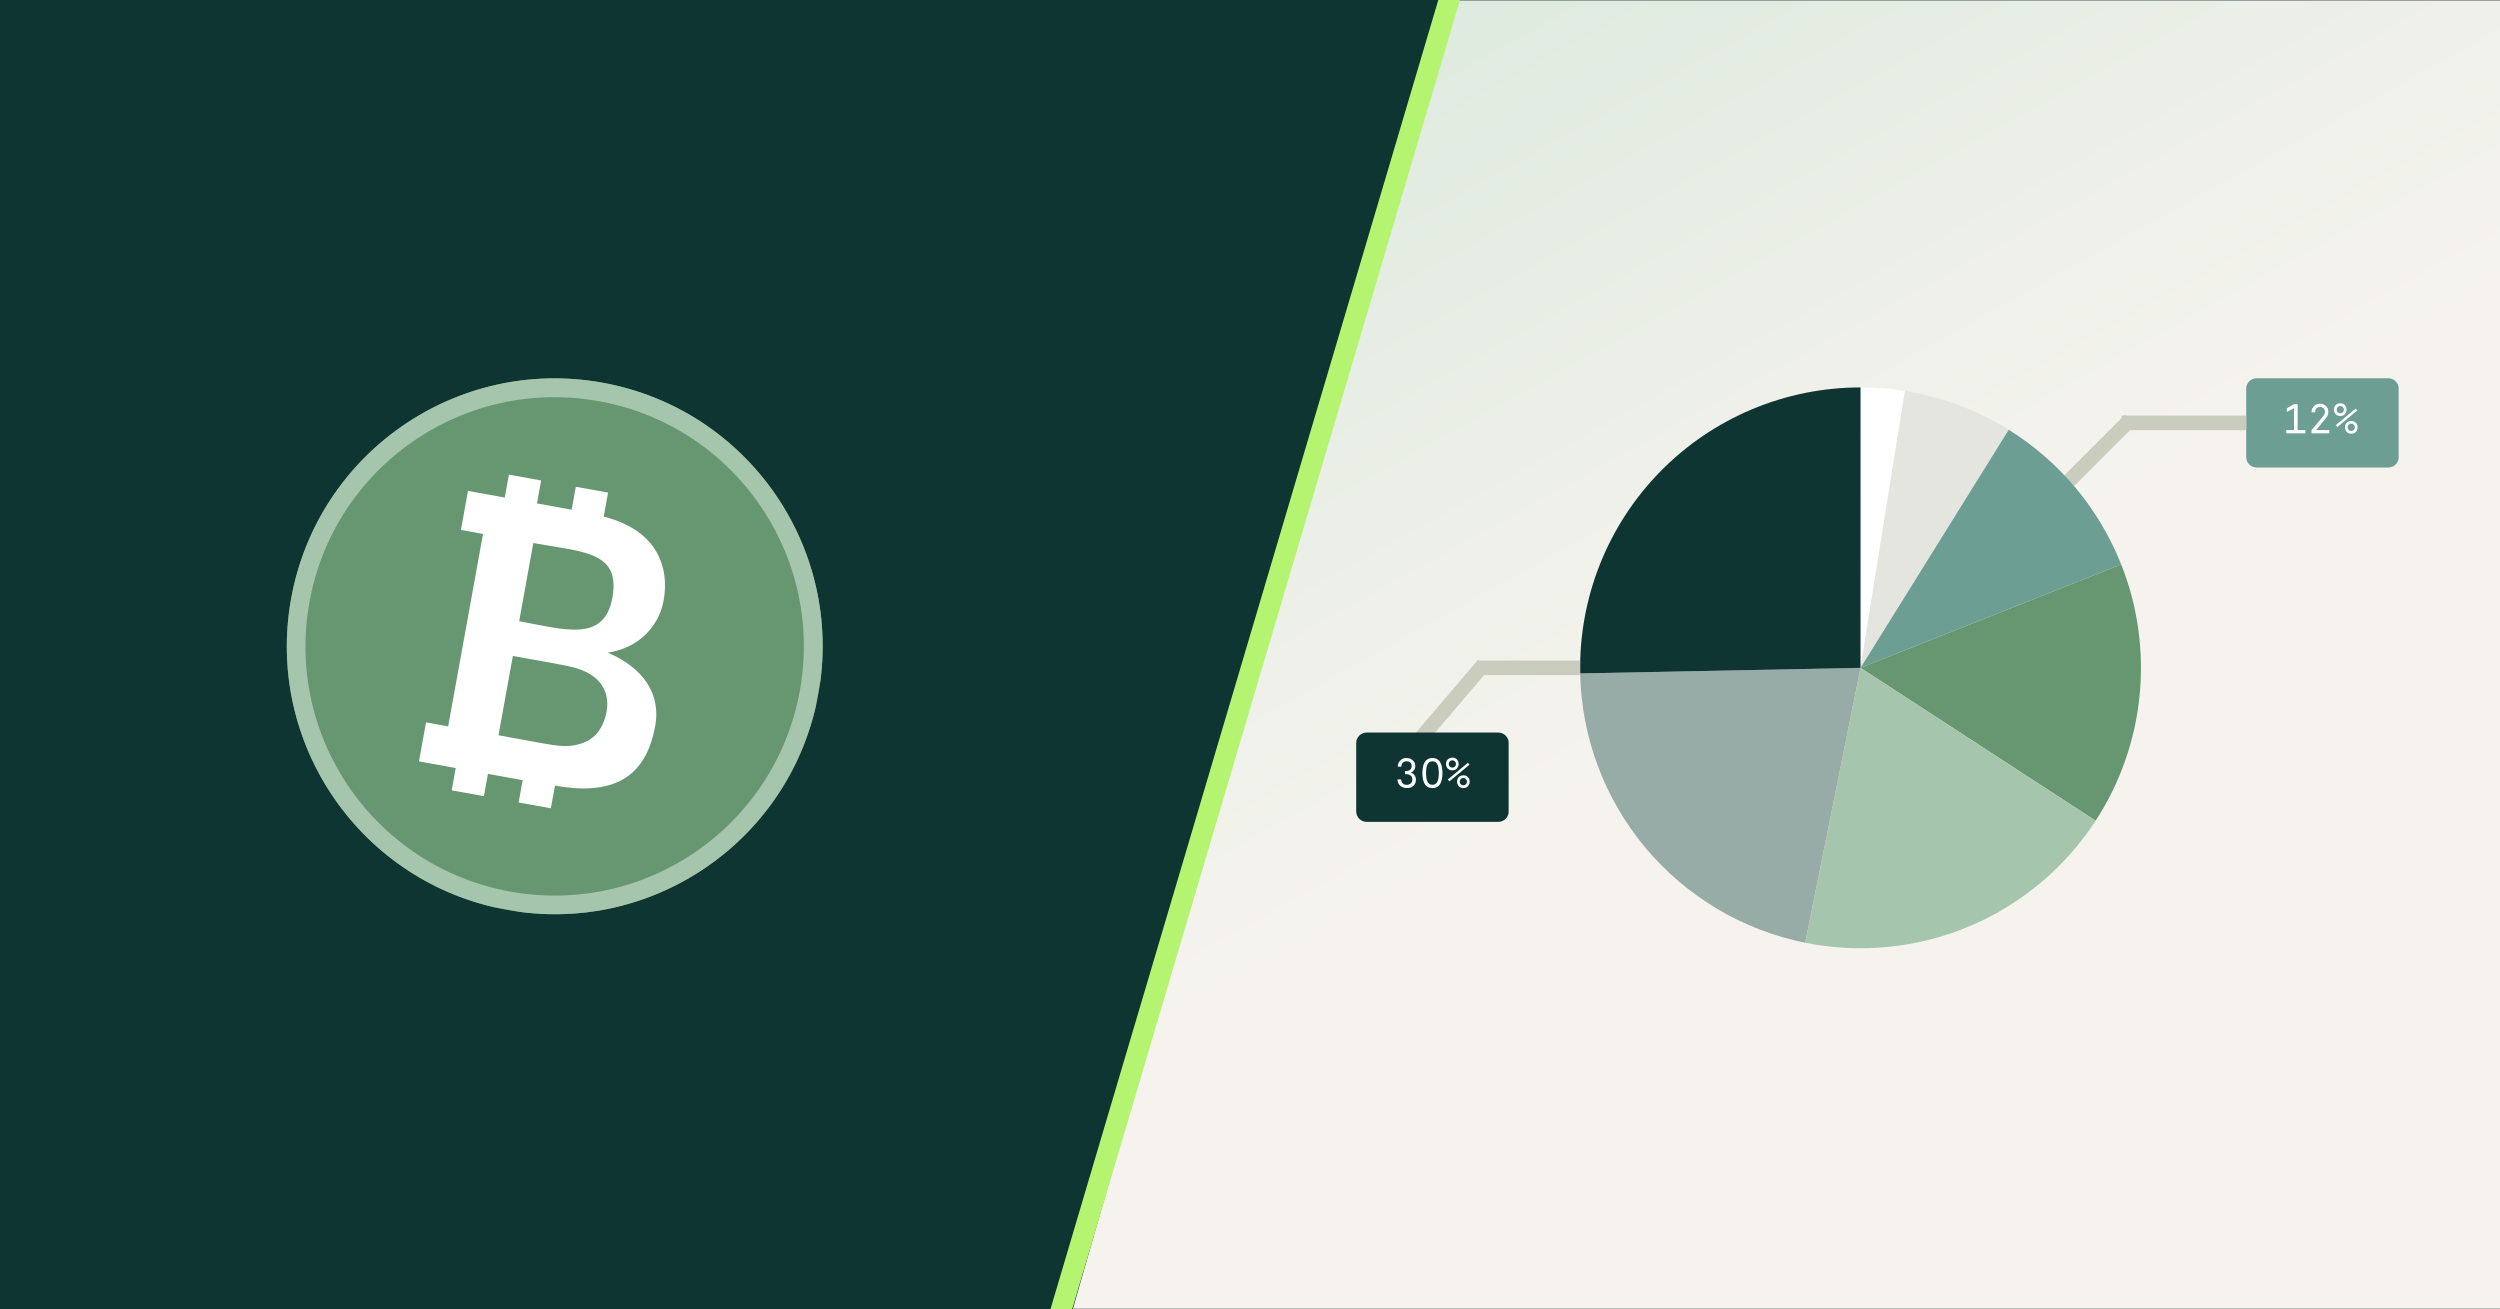 <?xml version="1.0" encoding="UTF-8"?>
<svg xmlns="http://www.w3.org/2000/svg" xmlns:xlink="http://www.w3.org/1999/xlink" width="275px" zoomAndPan="magnify" viewBox="0 0 900 471" height="144px" preserveAspectRatio="xMidYMid meet" version="1.0">
  <defs>
    <g></g>
    <clipPath id="4dc1959f0b">
      <path d="M 311 0 L 900 0 L 900 471 L 311 471 Z M 311 0 " clip-rule="nonzero"></path>
    </clipPath>
    <clipPath id="72dac6a92e">
      <path d="M 550.801 -104.898 L 1125.957 59.422 L 886.957 895.977 L 311.801 731.656 Z M 550.801 -104.898 " clip-rule="nonzero"></path>
    </clipPath>
    <clipPath id="1fa9f0a2ed">
      <path d="M 550.789 -104.902 L 1125.945 59.418 L 886.941 895.973 L 311.789 731.652 Z M 550.789 -104.902 " clip-rule="nonzero"></path>
    </clipPath>
    <linearGradient x1="-75.358" gradientTransform="matrix(2.118, 0.605, -0.605, 2.118, 550.788, -104.901)" y1="-13.647" x2="221.886" gradientUnits="userSpaceOnUse" y2="283.599" id="a4c7eb6cfc">
      <stop stop-opacity="1" stop-color="rgb(84.698%, 90.999%, 85.899%)" offset="0"></stop>
      <stop stop-opacity="1" stop-color="rgb(84.698%, 90.999%, 85.899%)" offset="0.125"></stop>
      <stop stop-opacity="1" stop-color="rgb(84.802%, 91.037%, 85.963%)" offset="0.156"></stop>
      <stop stop-opacity="1" stop-color="rgb(85.03%, 91.119%, 86.105%)" offset="0.164"></stop>
      <stop stop-opacity="1" stop-color="rgb(85.275%, 91.209%, 86.261%)" offset="0.172"></stop>
      <stop stop-opacity="1" stop-color="rgb(85.522%, 91.298%, 86.415%)" offset="0.18"></stop>
      <stop stop-opacity="1" stop-color="rgb(85.77%, 91.388%, 86.571%)" offset="0.188"></stop>
      <stop stop-opacity="1" stop-color="rgb(86.017%, 91.478%, 86.725%)" offset="0.195"></stop>
      <stop stop-opacity="1" stop-color="rgb(86.264%, 91.568%, 86.88%)" offset="0.203"></stop>
      <stop stop-opacity="1" stop-color="rgb(86.51%, 91.658%, 87.035%)" offset="0.211"></stop>
      <stop stop-opacity="1" stop-color="rgb(86.757%, 91.748%, 87.19%)" offset="0.219"></stop>
      <stop stop-opacity="1" stop-color="rgb(87.004%, 91.838%, 87.344%)" offset="0.227"></stop>
      <stop stop-opacity="1" stop-color="rgb(87.251%, 91.928%, 87.5%)" offset="0.234"></stop>
      <stop stop-opacity="1" stop-color="rgb(87.498%, 92.018%, 87.654%)" offset="0.242"></stop>
      <stop stop-opacity="1" stop-color="rgb(87.746%, 92.108%, 87.808%)" offset="0.25"></stop>
      <stop stop-opacity="1" stop-color="rgb(87.991%, 92.198%, 87.964%)" offset="0.258"></stop>
      <stop stop-opacity="1" stop-color="rgb(88.239%, 92.288%, 88.118%)" offset="0.266"></stop>
      <stop stop-opacity="1" stop-color="rgb(88.486%, 92.378%, 88.274%)" offset="0.273"></stop>
      <stop stop-opacity="1" stop-color="rgb(88.733%, 92.468%, 88.428%)" offset="0.281"></stop>
      <stop stop-opacity="1" stop-color="rgb(88.98%, 92.558%, 88.583%)" offset="0.289"></stop>
      <stop stop-opacity="1" stop-color="rgb(89.226%, 92.648%, 88.737%)" offset="0.297"></stop>
      <stop stop-opacity="1" stop-color="rgb(89.473%, 92.738%, 88.893%)" offset="0.305"></stop>
      <stop stop-opacity="1" stop-color="rgb(89.72%, 92.828%, 89.047%)" offset="0.312"></stop>
      <stop stop-opacity="1" stop-color="rgb(89.967%, 92.918%, 89.203%)" offset="0.32"></stop>
      <stop stop-opacity="1" stop-color="rgb(90.215%, 93.008%, 89.357%)" offset="0.328"></stop>
      <stop stop-opacity="1" stop-color="rgb(90.46%, 93.098%, 89.513%)" offset="0.336"></stop>
      <stop stop-opacity="1" stop-color="rgb(90.707%, 93.188%, 89.667%)" offset="0.344"></stop>
      <stop stop-opacity="1" stop-color="rgb(90.955%, 93.279%, 89.822%)" offset="0.352"></stop>
      <stop stop-opacity="1" stop-color="rgb(91.202%, 93.369%, 89.977%)" offset="0.359"></stop>
      <stop stop-opacity="1" stop-color="rgb(91.449%, 93.459%, 90.132%)" offset="0.367"></stop>
      <stop stop-opacity="1" stop-color="rgb(91.695%, 93.549%, 90.286%)" offset="0.375"></stop>
      <stop stop-opacity="1" stop-color="rgb(91.942%, 93.639%, 90.442%)" offset="0.383"></stop>
      <stop stop-opacity="1" stop-color="rgb(92.189%, 93.729%, 90.596%)" offset="0.391"></stop>
      <stop stop-opacity="1" stop-color="rgb(92.436%, 93.819%, 90.75%)" offset="0.398"></stop>
      <stop stop-opacity="1" stop-color="rgb(92.683%, 93.907%, 90.906%)" offset="0.406"></stop>
      <stop stop-opacity="1" stop-color="rgb(92.931%, 93.997%, 91.06%)" offset="0.414"></stop>
      <stop stop-opacity="1" stop-color="rgb(93.176%, 94.087%, 91.216%)" offset="0.422"></stop>
      <stop stop-opacity="1" stop-color="rgb(93.423%, 94.177%, 91.37%)" offset="0.43"></stop>
      <stop stop-opacity="1" stop-color="rgb(93.671%, 94.267%, 91.525%)" offset="0.438"></stop>
      <stop stop-opacity="1" stop-color="rgb(93.918%, 94.357%, 91.679%)" offset="0.445"></stop>
      <stop stop-opacity="1" stop-color="rgb(94.165%, 94.447%, 91.835%)" offset="0.453"></stop>
      <stop stop-opacity="1" stop-color="rgb(94.411%, 94.537%, 91.989%)" offset="0.461"></stop>
      <stop stop-opacity="1" stop-color="rgb(94.658%, 94.627%, 92.145%)" offset="0.469"></stop>
      <stop stop-opacity="1" stop-color="rgb(94.905%, 94.717%, 92.299%)" offset="0.469"></stop>
      <stop stop-opacity="1" stop-color="rgb(95.029%, 94.763%, 92.377%)" offset="0.477"></stop>
      <stop stop-opacity="1" stop-color="rgb(95.152%, 94.807%, 92.455%)" offset="0.484"></stop>
      <stop stop-opacity="1" stop-color="rgb(95.399%, 94.897%, 92.609%)" offset="0.492"></stop>
      <stop stop-opacity="1" stop-color="rgb(95.645%, 94.987%, 92.764%)" offset="0.5"></stop>
      <stop stop-opacity="1" stop-color="rgb(95.892%, 95.078%, 92.918%)" offset="0.508"></stop>
      <stop stop-opacity="1" stop-color="rgb(96.14%, 95.168%, 93.074%)" offset="0.516"></stop>
      <stop stop-opacity="1" stop-color="rgb(96.381%, 95.256%, 93.225%)" offset="0.531"></stop>
      <stop stop-opacity="1" stop-color="rgb(96.5%, 95.299%, 93.3%)" offset="0.531"></stop>
      <stop stop-opacity="1" stop-color="rgb(96.5%, 95.299%, 93.3%)" offset="0.562"></stop>
      <stop stop-opacity="1" stop-color="rgb(96.5%, 95.299%, 93.3%)" offset="0.625"></stop>
      <stop stop-opacity="1" stop-color="rgb(96.5%, 95.299%, 93.3%)" offset="0.75"></stop>
      <stop stop-opacity="1" stop-color="rgb(96.5%, 95.299%, 93.3%)" offset="1"></stop>
    </linearGradient>
    <clipPath id="374f8033ec">
      <path d="M 488.109 263.461 L 543.234 263.461 L 543.234 295.734 L 488.109 295.734 Z M 488.109 263.461 " clip-rule="nonzero"></path>
    </clipPath>
    <clipPath id="5f89f81983">
      <path d="M 491.984 263.586 L 539.387 263.586 C 540.383 263.586 541.336 263.984 542.039 264.688 C 542.742 265.391 543.137 266.344 543.137 267.336 L 543.137 291.984 C 543.137 292.977 542.742 293.93 542.039 294.633 C 541.336 295.336 540.383 295.734 539.387 295.734 L 491.984 295.734 C 490.992 295.734 490.039 295.336 489.336 294.633 C 488.629 293.93 488.234 292.977 488.234 291.984 L 488.234 267.336 C 488.234 266.344 488.629 265.391 489.336 264.688 C 490.039 263.984 490.992 263.586 491.984 263.586 Z M 491.984 263.586 " clip-rule="nonzero"></path>
    </clipPath>
    <clipPath id="5043a3a80f">
      <path d="M 808.512 136 L 863.633 136 L 863.633 168.176 L 808.512 168.176 Z M 808.512 136 " clip-rule="nonzero"></path>
    </clipPath>
    <clipPath id="9bf58ebee9">
      <path d="M 812.387 136.031 L 859.789 136.031 C 860.781 136.031 861.734 136.426 862.438 137.129 C 863.141 137.832 863.539 138.789 863.539 139.781 L 863.539 164.426 C 863.539 165.422 863.141 166.375 862.438 167.078 C 861.734 167.781 860.781 168.176 859.789 168.176 L 812.387 168.176 C 811.391 168.176 810.438 167.781 809.734 167.078 C 809.031 166.375 808.637 165.422 808.637 164.426 L 808.637 139.781 C 808.637 138.789 809.031 137.832 809.734 137.129 C 810.438 136.426 811.391 136.031 812.387 136.031 Z M 812.387 136.031 " clip-rule="nonzero"></path>
    </clipPath>
    <clipPath id="2cf177ab5f">
      <path d="M 103 136 L 297 136 L 297 329 L 103 329 Z M 103 136 " clip-rule="nonzero"></path>
    </clipPath>
    <clipPath id="d9ce74592c">
      <path d="M 122.008 120.438 L 311.801 154.832 L 277.41 344.625 L 87.617 310.23 Z M 122.008 120.438 " clip-rule="nonzero"></path>
    </clipPath>
    <clipPath id="0bb11b5838">
      <path d="M 216.906 137.633 C 164.496 128.137 114.309 162.922 104.812 215.332 C 95.316 267.742 130.102 317.93 182.512 327.426 C 234.922 336.926 285.109 302.137 294.605 249.727 C 304.102 197.316 269.316 147.133 216.906 137.633 Z M 216.906 137.633 " clip-rule="nonzero"></path>
    </clipPath>
    <clipPath id="bef30bf851">
      <path d="M 103 136 L 297 136 L 297 329 L 103 329 Z M 103 136 " clip-rule="nonzero"></path>
    </clipPath>
    <clipPath id="6480946dfd">
      <path d="M 122.008 120.438 L 311.668 154.805 L 277.301 344.469 L 87.641 310.098 Z M 122.008 120.438 " clip-rule="nonzero"></path>
    </clipPath>
    <clipPath id="d9d044f7b6">
      <path d="M 122.008 120.438 L 311.797 154.828 L 277.402 344.617 L 87.617 310.227 Z M 122.008 120.438 " clip-rule="nonzero"></path>
    </clipPath>
    <clipPath id="545e921390">
      <path d="M 216.902 137.633 C 164.496 128.137 114.309 162.922 104.812 215.332 C 95.316 267.738 130.102 317.926 182.512 327.422 C 234.918 336.918 285.102 302.133 294.602 249.723 C 304.098 197.316 269.312 147.129 216.902 137.633 Z M 216.902 137.633 " clip-rule="nonzero"></path>
    </clipPath>
    <clipPath id="820e5d7ce3">
      <path d="M 150 170 L 240 170 L 240 292 L 150 292 Z M 150 170 " clip-rule="nonzero"></path>
    </clipPath>
    <clipPath id="25a06b323f">
      <path d="M 169.887 168.32 L 250.328 182.898 L 229.73 296.547 L 149.293 281.969 Z M 169.887 168.32 " clip-rule="nonzero"></path>
    </clipPath>
    <clipPath id="723b5676be">
      <path d="M 169.887 168.32 L 250.328 182.898 L 229.73 296.547 L 149.293 281.969 Z M 169.887 168.32 " clip-rule="nonzero"></path>
    </clipPath>
  </defs>
  <rect x="-90" width="1080" fill="#ffffff" y="-47.1" height="565.2" fill-opacity="1"></rect>
  <rect x="-90" width="1080" fill="#0e3532" y="-47.1" height="565.2" fill-opacity="1"></rect>
  <g clip-path="url(#4dc1959f0b)">
    <g clip-path="url(#72dac6a92e)">
      <g clip-path="url(#1fa9f0a2ed)">
        <path fill="url(#a4c7eb6cfc)" d="M 356.188 -155.367 L 187.391 435.457 L 855.613 626.367 L 1024.41 35.543 Z M 356.188 -155.367 " fill-rule="nonzero"></path>
      </g>
    </g>
  </g>
  <path stroke-linecap="butt" transform="matrix(0.213, -0.719, 0.719, 0.213, 373.535, 486.797)" fill="none" stroke-linejoin="miter" d="M 0.001 5.002 L 711.885 4.998 " stroke="#b5f471" stroke-width="10" stroke-opacity="1" stroke-miterlimit="4"></path>
  <path stroke-linecap="butt" transform="matrix(0.53, -0.53, 0.53, 0.53, 741.689, 172.427)" fill="none" stroke-linejoin="miter" d="M 0.003 3.5 L 43.888 3.5 " stroke="#caccbd" stroke-width="7" stroke-opacity="1" stroke-miterlimit="4"></path>
  <path fill="#ffffff" d="M 669.793 139.336 C 675.156 139.336 680.488 139.758 685.785 140.609 L 669.793 240.289 Z M 669.793 139.336 " fill-opacity="1" fill-rule="nonzero"></path>
  <path fill="#e4e5de" d="M 685.785 140.609 C 692.414 141.672 698.871 143.379 705.16 145.73 C 711.445 148.082 717.441 151.031 723.141 154.578 L 669.793 240.289 Z M 685.785 140.609 " fill-opacity="1" fill-rule="nonzero"></path>
  <path fill="#6d9e93" d="M 723.141 154.578 C 727.695 157.414 731.996 160.59 736.043 164.113 C 740.09 167.633 743.832 171.449 747.273 175.566 C 750.711 179.684 753.801 184.047 756.547 188.656 C 759.289 193.266 761.648 198.062 763.629 203.051 L 669.793 240.289 Z M 723.141 154.578 " fill-opacity="1" fill-rule="nonzero"></path>
  <path fill="#669771" d="M 763.629 203.051 C 765.109 206.785 766.367 210.598 767.395 214.48 C 768.422 218.367 769.215 222.301 769.77 226.281 C 770.328 230.262 770.648 234.262 770.727 238.281 C 770.809 242.301 770.648 246.309 770.25 250.309 C 769.852 254.309 769.215 258.27 768.344 262.191 C 767.469 266.117 766.367 269.973 765.035 273.766 C 763.703 277.559 762.148 281.258 760.375 284.863 C 758.598 288.469 756.617 291.957 754.426 295.328 L 669.793 240.289 Z M 763.629 203.051 " fill-opacity="1" fill-rule="nonzero"></path>
  <path fill="#a5c6ac" d="M 754.426 295.328 C 753.055 297.43 751.609 299.48 750.09 301.477 C 748.566 303.477 746.973 305.41 745.309 307.289 C 743.641 309.168 741.906 310.98 740.105 312.73 C 738.305 314.477 736.441 316.156 734.516 317.766 C 732.586 319.375 730.605 320.91 728.562 322.371 C 726.523 323.832 724.43 325.215 722.285 326.52 C 720.141 327.828 717.949 329.051 715.715 330.191 C 713.48 331.332 711.203 332.391 708.891 333.363 C 706.574 334.336 704.227 335.219 701.848 336.016 C 699.469 336.812 697.062 337.52 694.629 338.137 C 692.195 338.758 689.742 339.281 687.27 339.715 C 684.797 340.152 682.312 340.492 679.812 340.742 C 677.316 340.992 674.812 341.148 672.305 341.211 C 669.793 341.273 667.285 341.242 664.777 341.117 C 662.27 340.992 659.77 340.773 657.281 340.461 C 654.789 340.152 652.312 339.746 649.852 339.25 L 669.793 240.289 Z M 754.426 295.328 " fill-opacity="1" fill-rule="nonzero"></path>
  <path fill="#97aba7" d="M 649.852 339.25 C 647.062 338.691 644.305 338.012 641.57 337.215 C 638.84 336.422 636.145 335.512 633.492 334.488 C 630.836 333.465 628.227 332.332 625.668 331.086 C 623.109 329.844 620.609 328.492 618.164 327.039 C 615.719 325.582 613.34 324.027 611.023 322.371 C 608.711 320.715 606.473 318.965 604.305 317.117 C 602.141 315.273 600.059 313.34 598.055 311.316 C 596.055 309.293 594.141 307.191 592.316 305.008 C 590.492 302.824 588.762 300.566 587.129 298.238 C 585.496 295.906 583.965 293.512 582.535 291.055 C 581.102 288.594 579.777 286.078 578.559 283.508 C 577.344 280.938 576.234 278.316 575.238 275.652 C 574.242 272.988 573.359 270.285 572.59 267.547 C 571.82 264.805 571.172 262.039 570.637 259.242 C 570.102 256.449 569.688 253.637 569.391 250.809 C 569.094 247.977 568.918 245.141 568.859 242.293 L 669.793 240.289 Z M 649.852 339.25 " fill-opacity="1" fill-rule="nonzero"></path>
  <path fill="#0e3532" d="M 568.859 242.293 C 568.828 240.621 568.836 238.949 568.887 237.277 C 568.934 235.605 569.027 233.934 569.16 232.266 C 569.293 230.602 569.469 228.938 569.684 227.277 C 569.898 225.617 570.156 223.965 570.453 222.32 C 570.75 220.672 571.09 219.035 571.469 217.406 C 571.848 215.777 572.266 214.156 572.727 212.547 C 573.188 210.941 573.684 209.344 574.223 207.762 C 574.762 206.176 575.34 204.605 575.957 203.051 C 576.574 201.496 577.23 199.957 577.926 198.438 C 578.617 196.914 579.348 195.41 580.117 193.922 C 580.887 192.438 581.691 190.969 582.531 189.523 C 583.375 188.078 584.25 186.652 585.16 185.25 C 586.074 183.848 587.02 182.469 588 181.113 C 588.98 179.758 589.996 178.43 591.043 177.125 C 592.09 175.82 593.168 174.539 594.277 173.289 C 595.387 172.039 596.527 170.812 597.699 169.621 C 598.871 168.426 600.07 167.262 601.301 166.125 C 602.527 164.988 603.785 163.887 605.07 162.812 C 606.352 161.742 607.664 160.699 609 159.691 C 610.332 158.688 611.695 157.711 613.078 156.773 C 614.461 155.832 615.867 154.926 617.297 154.059 C 618.727 153.188 620.176 152.352 621.648 151.555 C 623.117 150.758 624.605 149.996 626.113 149.273 C 627.621 148.551 629.148 147.863 630.691 147.215 C 632.234 146.566 633.789 145.957 635.363 145.387 C 636.938 144.816 638.523 144.285 640.121 143.793 C 641.719 143.301 643.332 142.852 644.953 142.438 C 646.574 142.027 648.203 141.656 649.844 141.324 C 651.484 140.996 653.133 140.703 654.785 140.457 C 656.441 140.207 658.102 140 659.766 139.832 C 661.43 139.668 663.098 139.543 664.77 139.461 C 666.438 139.375 668.109 139.336 669.785 139.336 L 669.793 240.289 Z M 568.859 242.293 " fill-opacity="1" fill-rule="nonzero"></path>
  <path stroke-linecap="butt" transform="matrix(0.487, -0.571, 0.571, 0.487, 508.814, 264.678)" fill="none" stroke-linejoin="miter" d="M 0.002 3.5 L 47.843 3.503 " stroke="#caccbd" stroke-width="7" stroke-opacity="1" stroke-miterlimit="4"></path>
  <g clip-path="url(#374f8033ec)">
    <g clip-path="url(#5f89f81983)">
      <path fill="#0e3532" d="M 488.234 263.586 L 543.109 263.586 L 543.109 295.734 L 488.234 295.734 Z M 488.234 263.586 " fill-opacity="1" fill-rule="nonzero"></path>
    </g>
  </g>
  <g fill="#ffffff" fill-opacity="1">
    <g transform="translate(501.961, 283.41)">
      <g>
        <path d="M 1.141 -2.953 L 2.453 -2.953 C 2.484 -2.367 2.672 -1.895 3.016 -1.531 C 3.359 -1.176 3.828 -1 4.422 -1 C 5.016 -1 5.504 -1.172 5.891 -1.516 C 6.285 -1.859 6.484 -2.332 6.484 -2.938 C 6.484 -3.57 6.27 -4.047 5.844 -4.359 C 5.414 -4.68 4.898 -4.844 4.297 -4.844 L 3.859 -4.844 L 3.859 -5.984 L 4.297 -5.984 C 4.891 -5.984 5.359 -6.141 5.703 -6.453 C 6.055 -6.766 6.234 -7.203 6.234 -7.766 C 6.234 -8.273 6.086 -8.688 5.797 -9 C 5.504 -9.312 5.051 -9.469 4.438 -9.469 C 4.102 -9.469 3.789 -9.406 3.5 -9.281 C 3.207 -9.164 2.973 -8.969 2.797 -8.688 C 2.617 -8.406 2.531 -8.023 2.531 -7.547 L 1.234 -7.547 C 1.234 -8.129 1.363 -8.656 1.625 -9.125 C 1.895 -9.594 2.258 -9.961 2.719 -10.234 C 3.188 -10.516 3.711 -10.656 4.297 -10.656 C 4.973 -10.656 5.551 -10.523 6.031 -10.266 C 6.52 -10.004 6.895 -9.66 7.156 -9.234 C 7.414 -8.805 7.547 -8.332 7.547 -7.812 C 7.547 -7.227 7.395 -6.727 7.094 -6.312 C 6.789 -5.895 6.422 -5.598 5.984 -5.422 C 6.367 -5.297 6.691 -5.098 6.953 -4.828 C 7.223 -4.566 7.426 -4.27 7.562 -3.938 C 7.707 -3.613 7.781 -3.285 7.781 -2.953 C 7.781 -1.984 7.488 -1.223 6.906 -0.672 C 6.332 -0.117 5.562 0.156 4.594 0.156 C 3.926 0.156 3.332 0.031 2.812 -0.219 C 2.301 -0.477 1.895 -0.844 1.594 -1.312 C 1.289 -1.789 1.141 -2.336 1.141 -2.953 Z M 1.141 -2.953 "></path>
      </g>
    </g>
  </g>
  <g fill="#ffffff" fill-opacity="1">
    <g transform="translate(511.111, 283.41)">
      <g>
        <path d="M 6.875 -5.25 C 6.875 -5.738 6.844 -6.234 6.781 -6.734 C 6.727 -7.234 6.617 -7.691 6.453 -8.109 C 6.297 -8.523 6.066 -8.859 5.766 -9.109 C 5.461 -9.359 5.066 -9.484 4.578 -9.484 C 4.086 -9.484 3.688 -9.359 3.375 -9.109 C 3.07 -8.859 2.836 -8.523 2.672 -8.109 C 2.516 -7.691 2.406 -7.234 2.344 -6.734 C 2.289 -6.234 2.266 -5.738 2.266 -5.25 C 2.266 -4.758 2.289 -4.266 2.344 -3.766 C 2.406 -3.266 2.516 -2.805 2.672 -2.391 C 2.836 -1.973 3.07 -1.641 3.375 -1.391 C 3.688 -1.141 4.086 -1.016 4.578 -1.016 C 5.066 -1.016 5.461 -1.141 5.766 -1.391 C 6.066 -1.641 6.297 -1.973 6.453 -2.391 C 6.617 -2.805 6.727 -3.266 6.781 -3.766 C 6.844 -4.266 6.875 -4.758 6.875 -5.25 Z M 8.172 -5.25 C 8.172 -4.594 8.117 -3.941 8.016 -3.297 C 7.922 -2.66 7.738 -2.082 7.469 -1.562 C 7.207 -1.039 6.844 -0.625 6.375 -0.312 C 5.914 0 5.316 0.156 4.578 0.156 C 3.836 0.156 3.234 0 2.766 -0.312 C 2.297 -0.625 1.926 -1.039 1.656 -1.562 C 1.395 -2.082 1.211 -2.66 1.109 -3.297 C 1.004 -3.941 0.953 -4.594 0.953 -5.25 C 0.953 -5.906 1.004 -6.551 1.109 -7.188 C 1.211 -7.832 1.395 -8.414 1.656 -8.938 C 1.926 -9.457 2.297 -9.875 2.766 -10.188 C 3.234 -10.5 3.836 -10.656 4.578 -10.656 C 5.316 -10.656 5.914 -10.5 6.375 -10.188 C 6.844 -9.875 7.207 -9.457 7.469 -8.938 C 7.738 -8.414 7.922 -7.832 8.016 -7.188 C 8.117 -6.551 8.172 -5.906 8.172 -5.25 Z M 8.172 -5.25 "></path>
      </g>
    </g>
  </g>
  <g fill="#ffffff" fill-opacity="1">
    <g transform="translate(520.261, 283.41)">
      <g>
        <path d="M 3.891 -8.516 C 3.891 -8.891 3.766 -9.203 3.516 -9.453 C 3.273 -9.703 2.961 -9.828 2.578 -9.828 C 2.203 -9.828 1.895 -9.703 1.656 -9.453 C 1.414 -9.203 1.297 -8.891 1.297 -8.516 C 1.297 -8.148 1.414 -7.836 1.656 -7.578 C 1.895 -7.328 2.203 -7.203 2.578 -7.203 C 2.961 -7.203 3.273 -7.328 3.516 -7.578 C 3.766 -7.836 3.891 -8.148 3.891 -8.516 Z M 4.859 -8.516 C 4.859 -8.098 4.766 -7.719 4.578 -7.375 C 4.398 -7.031 4.141 -6.75 3.797 -6.531 C 3.461 -6.32 3.055 -6.219 2.578 -6.219 C 2.109 -6.219 1.703 -6.32 1.359 -6.531 C 1.023 -6.75 0.766 -7.031 0.578 -7.375 C 0.391 -7.719 0.297 -8.098 0.297 -8.516 C 0.297 -8.941 0.391 -9.328 0.578 -9.672 C 0.766 -10.023 1.023 -10.301 1.359 -10.5 C 1.703 -10.707 2.109 -10.812 2.578 -10.812 C 3.055 -10.812 3.461 -10.707 3.797 -10.5 C 4.141 -10.301 4.398 -10.023 4.578 -9.672 C 4.766 -9.328 4.859 -8.941 4.859 -8.516 Z M 8.828 -2.141 C 8.828 -1.723 8.738 -1.344 8.562 -1 C 8.383 -0.656 8.125 -0.375 7.781 -0.156 C 7.445 0.051 7.039 0.156 6.562 0.156 C 6.082 0.156 5.672 0.051 5.328 -0.156 C 4.984 -0.375 4.723 -0.656 4.547 -1 C 4.367 -1.344 4.281 -1.723 4.281 -2.141 C 4.281 -2.566 4.367 -2.953 4.547 -3.297 C 4.723 -3.648 4.984 -3.926 5.328 -4.125 C 5.672 -4.332 6.082 -4.438 6.562 -4.438 C 7.039 -4.438 7.445 -4.332 7.781 -4.125 C 8.125 -3.926 8.383 -3.648 8.562 -3.297 C 8.738 -2.953 8.828 -2.566 8.828 -2.141 Z M 6.562 -3.469 C 6.176 -3.469 5.859 -3.336 5.609 -3.078 C 5.367 -2.828 5.25 -2.516 5.25 -2.141 C 5.25 -1.785 5.367 -1.477 5.609 -1.219 C 5.859 -0.969 6.176 -0.844 6.562 -0.844 C 6.938 -0.844 7.242 -0.969 7.484 -1.219 C 7.723 -1.477 7.844 -1.785 7.844 -2.141 C 7.844 -2.516 7.723 -2.828 7.484 -3.078 C 7.242 -3.336 6.938 -3.469 6.562 -3.469 Z M 0.953 -2.922 L 8.172 -8.938 L 8.75 -8.266 L 1.531 -2.25 Z M 0.953 -2.922 "></path>
      </g>
    </g>
  </g>
  <path stroke-linecap="butt" transform="matrix(0.75, 0, 0, 0.75, 532.59, 237.662)" fill="none" stroke-linejoin="miter" d="M -0.001 3.502 L 48.333 3.502 " stroke="#caccbd" stroke-width="7" stroke-opacity="1" stroke-miterlimit="4"></path>
  <g clip-path="url(#5043a3a80f)">
    <g clip-path="url(#9bf58ebee9)">
      <path fill="#6d9e93" d="M 808.637 136.031 L 863.508 136.031 L 863.508 168.176 L 808.637 168.176 Z M 808.637 136.031 " fill-opacity="1" fill-rule="nonzero"></path>
    </g>
  </g>
  <g fill="#ffffff" fill-opacity="1">
    <g transform="translate(821.611, 155.855)">
      <g>
        <path d="M 4.234 -1.156 L 4.234 -9.031 L 1.656 -7.688 L 1.656 -9 L 4.234 -10.5 L 5.531 -10.5 L 5.531 -1.156 L 8.328 -1.156 L 8.328 0 L 1.438 0 L 1.438 -1.156 Z M 4.234 -1.156 "></path>
      </g>
    </g>
  </g>
  <g fill="#ffffff" fill-opacity="1">
    <g transform="translate(830.761, 155.855)">
      <g>
        <path d="M 6.641 -5.578 L 3.031 -1.156 L 7.781 -1.156 L 7.781 0 L 1.391 0 L 1.391 -1.156 L 5.656 -6.234 C 5.758 -6.359 5.852 -6.508 5.938 -6.688 C 6.02 -6.875 6.086 -7.062 6.141 -7.25 C 6.191 -7.438 6.219 -7.586 6.219 -7.703 C 6.219 -8.242 6.062 -8.672 5.75 -8.984 C 5.445 -9.305 5.016 -9.469 4.453 -9.469 C 4.141 -9.469 3.848 -9.406 3.578 -9.281 C 3.316 -9.164 3.102 -8.969 2.938 -8.688 C 2.781 -8.406 2.703 -8.023 2.703 -7.547 L 1.391 -7.547 C 1.391 -8.129 1.52 -8.656 1.781 -9.125 C 2.051 -9.594 2.414 -9.961 2.875 -10.234 C 3.344 -10.516 3.867 -10.656 4.453 -10.656 C 4.961 -10.656 5.441 -10.539 5.891 -10.312 C 6.348 -10.082 6.723 -9.75 7.016 -9.312 C 7.305 -8.883 7.453 -8.348 7.453 -7.703 C 7.453 -7.359 7.391 -7.004 7.266 -6.641 C 7.141 -6.285 6.93 -5.93 6.641 -5.578 Z M 6.641 -5.578 "></path>
      </g>
    </g>
  </g>
  <g fill="#ffffff" fill-opacity="1">
    <g transform="translate(839.911, 155.855)">
      <g>
        <path d="M 3.891 -8.516 C 3.891 -8.891 3.766 -9.203 3.516 -9.453 C 3.273 -9.703 2.961 -9.828 2.578 -9.828 C 2.203 -9.828 1.895 -9.703 1.656 -9.453 C 1.414 -9.203 1.297 -8.891 1.297 -8.516 C 1.297 -8.148 1.414 -7.836 1.656 -7.578 C 1.895 -7.328 2.203 -7.203 2.578 -7.203 C 2.961 -7.203 3.273 -7.328 3.516 -7.578 C 3.766 -7.836 3.891 -8.148 3.891 -8.516 Z M 4.859 -8.516 C 4.859 -8.098 4.766 -7.719 4.578 -7.375 C 4.398 -7.031 4.141 -6.75 3.797 -6.531 C 3.461 -6.32 3.055 -6.219 2.578 -6.219 C 2.109 -6.219 1.703 -6.32 1.359 -6.531 C 1.023 -6.75 0.766 -7.031 0.578 -7.375 C 0.391 -7.719 0.297 -8.098 0.297 -8.516 C 0.297 -8.941 0.391 -9.328 0.578 -9.672 C 0.766 -10.023 1.023 -10.301 1.359 -10.5 C 1.703 -10.707 2.109 -10.812 2.578 -10.812 C 3.055 -10.812 3.461 -10.707 3.797 -10.5 C 4.141 -10.301 4.398 -10.023 4.578 -9.672 C 4.766 -9.328 4.859 -8.941 4.859 -8.516 Z M 8.828 -2.141 C 8.828 -1.723 8.738 -1.344 8.562 -1 C 8.383 -0.656 8.125 -0.375 7.781 -0.156 C 7.445 0.051 7.039 0.156 6.562 0.156 C 6.082 0.156 5.672 0.051 5.328 -0.156 C 4.984 -0.375 4.723 -0.656 4.547 -1 C 4.367 -1.344 4.281 -1.723 4.281 -2.141 C 4.281 -2.566 4.367 -2.953 4.547 -3.297 C 4.723 -3.648 4.984 -3.926 5.328 -4.125 C 5.672 -4.332 6.082 -4.438 6.562 -4.438 C 7.039 -4.438 7.445 -4.332 7.781 -4.125 C 8.125 -3.926 8.383 -3.648 8.562 -3.297 C 8.738 -2.953 8.828 -2.566 8.828 -2.141 Z M 6.562 -3.469 C 6.176 -3.469 5.859 -3.336 5.609 -3.078 C 5.367 -2.828 5.25 -2.516 5.25 -2.141 C 5.25 -1.785 5.367 -1.477 5.609 -1.219 C 5.859 -0.969 6.176 -0.844 6.562 -0.844 C 6.938 -0.844 7.242 -0.969 7.484 -1.219 C 7.723 -1.477 7.844 -1.785 7.844 -2.141 C 7.844 -2.516 7.723 -2.828 7.484 -3.078 C 7.242 -3.336 6.938 -3.469 6.562 -3.469 Z M 0.953 -2.922 L 8.172 -8.938 L 8.75 -8.266 L 1.531 -2.25 Z M 0.953 -2.922 "></path>
      </g>
    </g>
  </g>
  <path stroke-linecap="butt" transform="matrix(0.75, 0, 0, 0.75, 763.816, 149.48)" fill="none" stroke-linejoin="miter" d="M 0.001 3.501 L 59.766 3.501 " stroke="#caccbd" stroke-width="7" stroke-opacity="1" stroke-miterlimit="4"></path>
  <g clip-path="url(#2cf177ab5f)">
    <g clip-path="url(#d9ce74592c)">
      <g clip-path="url(#0bb11b5838)">
        <path fill="#669771" d="M 122.008 120.438 L 311.801 154.832 L 277.41 344.625 L 87.617 310.23 Z M 122.008 120.438 " fill-opacity="1" fill-rule="nonzero"></path>
      </g>
    </g>
  </g>
  <g clip-path="url(#bef30bf851)">
    <g clip-path="url(#6480946dfd)">
      <g clip-path="url(#d9d044f7b6)">
        <g clip-path="url(#545e921390)">
          <path stroke-linecap="butt" transform="matrix(0.738, 0.134, -0.134, 0.738, 122.009, 120.437)" fill="none" stroke-linejoin="miter" d="M 128.585 -0.001 C 57.573 0 -0.002 57.569 0 128.587 C 0.001 199.6 57.57 257.174 128.588 257.172 C 199.601 257.171 257.17 199.604 257.173 128.585 C 257.172 57.572 199.603 -0.002 128.585 -0.001 Z M 128.585 -0.001 " stroke="#a5c6ac" stroke-width="18" stroke-opacity="1" stroke-miterlimit="4"></path>
        </g>
      </g>
    </g>
  </g>
  <g clip-path="url(#820e5d7ce3)">
    <g clip-path="url(#25a06b323f)">
      <g clip-path="url(#723b5676be)">
        <path fill="#ffffff" d="M 216.352 261.785 C 214.262 265.562 210.777 267.496 206.5 268.203 C 201.828 268.973 198.641 268.027 179.457 264.555 L 184.629 236.016 C 203.84 239.496 206.777 239.746 210.91 241.75 C 221.094 246.703 219.234 256.566 216.352 261.785 Z M 191.996 195.363 C 209.953 198.617 223.484 198.332 220.457 215.051 C 217.512 231.293 203.133 226.441 186.898 223.5 Z M 235.891 261.164 C 237.965 249.723 231.602 240.25 218.777 234.82 C 226.613 233.625 232.977 229.477 236.684 222.543 C 239.398 217.477 240.035 210.484 238.816 205.031 C 236.406 194.293 228.023 188.633 217.34 185.82 L 218.902 177.199 L 207.301 175.098 L 205.801 183.367 C 202.656 182.777 193.312 181.09 193.312 181.09 L 194.809 172.836 L 183.211 170.73 L 181.715 178.988 L 168.473 176.59 L 165.93 190.641 L 173.891 192.082 L 161.336 261.359 L 153.375 259.914 L 150.828 273.965 C 155.535 274.816 159.23 275.488 164.066 276.363 L 162.57 284.621 L 174.172 286.723 L 175.668 278.465 C 180.141 279.277 183.078 279.809 188.16 280.73 L 186.664 288.984 L 198.262 291.09 L 199.789 282.676 C 222.375 286.77 232.777 278.348 235.891 261.164 " fill-opacity="1" fill-rule="nonzero"></path>
      </g>
    </g>
  </g>
</svg>
